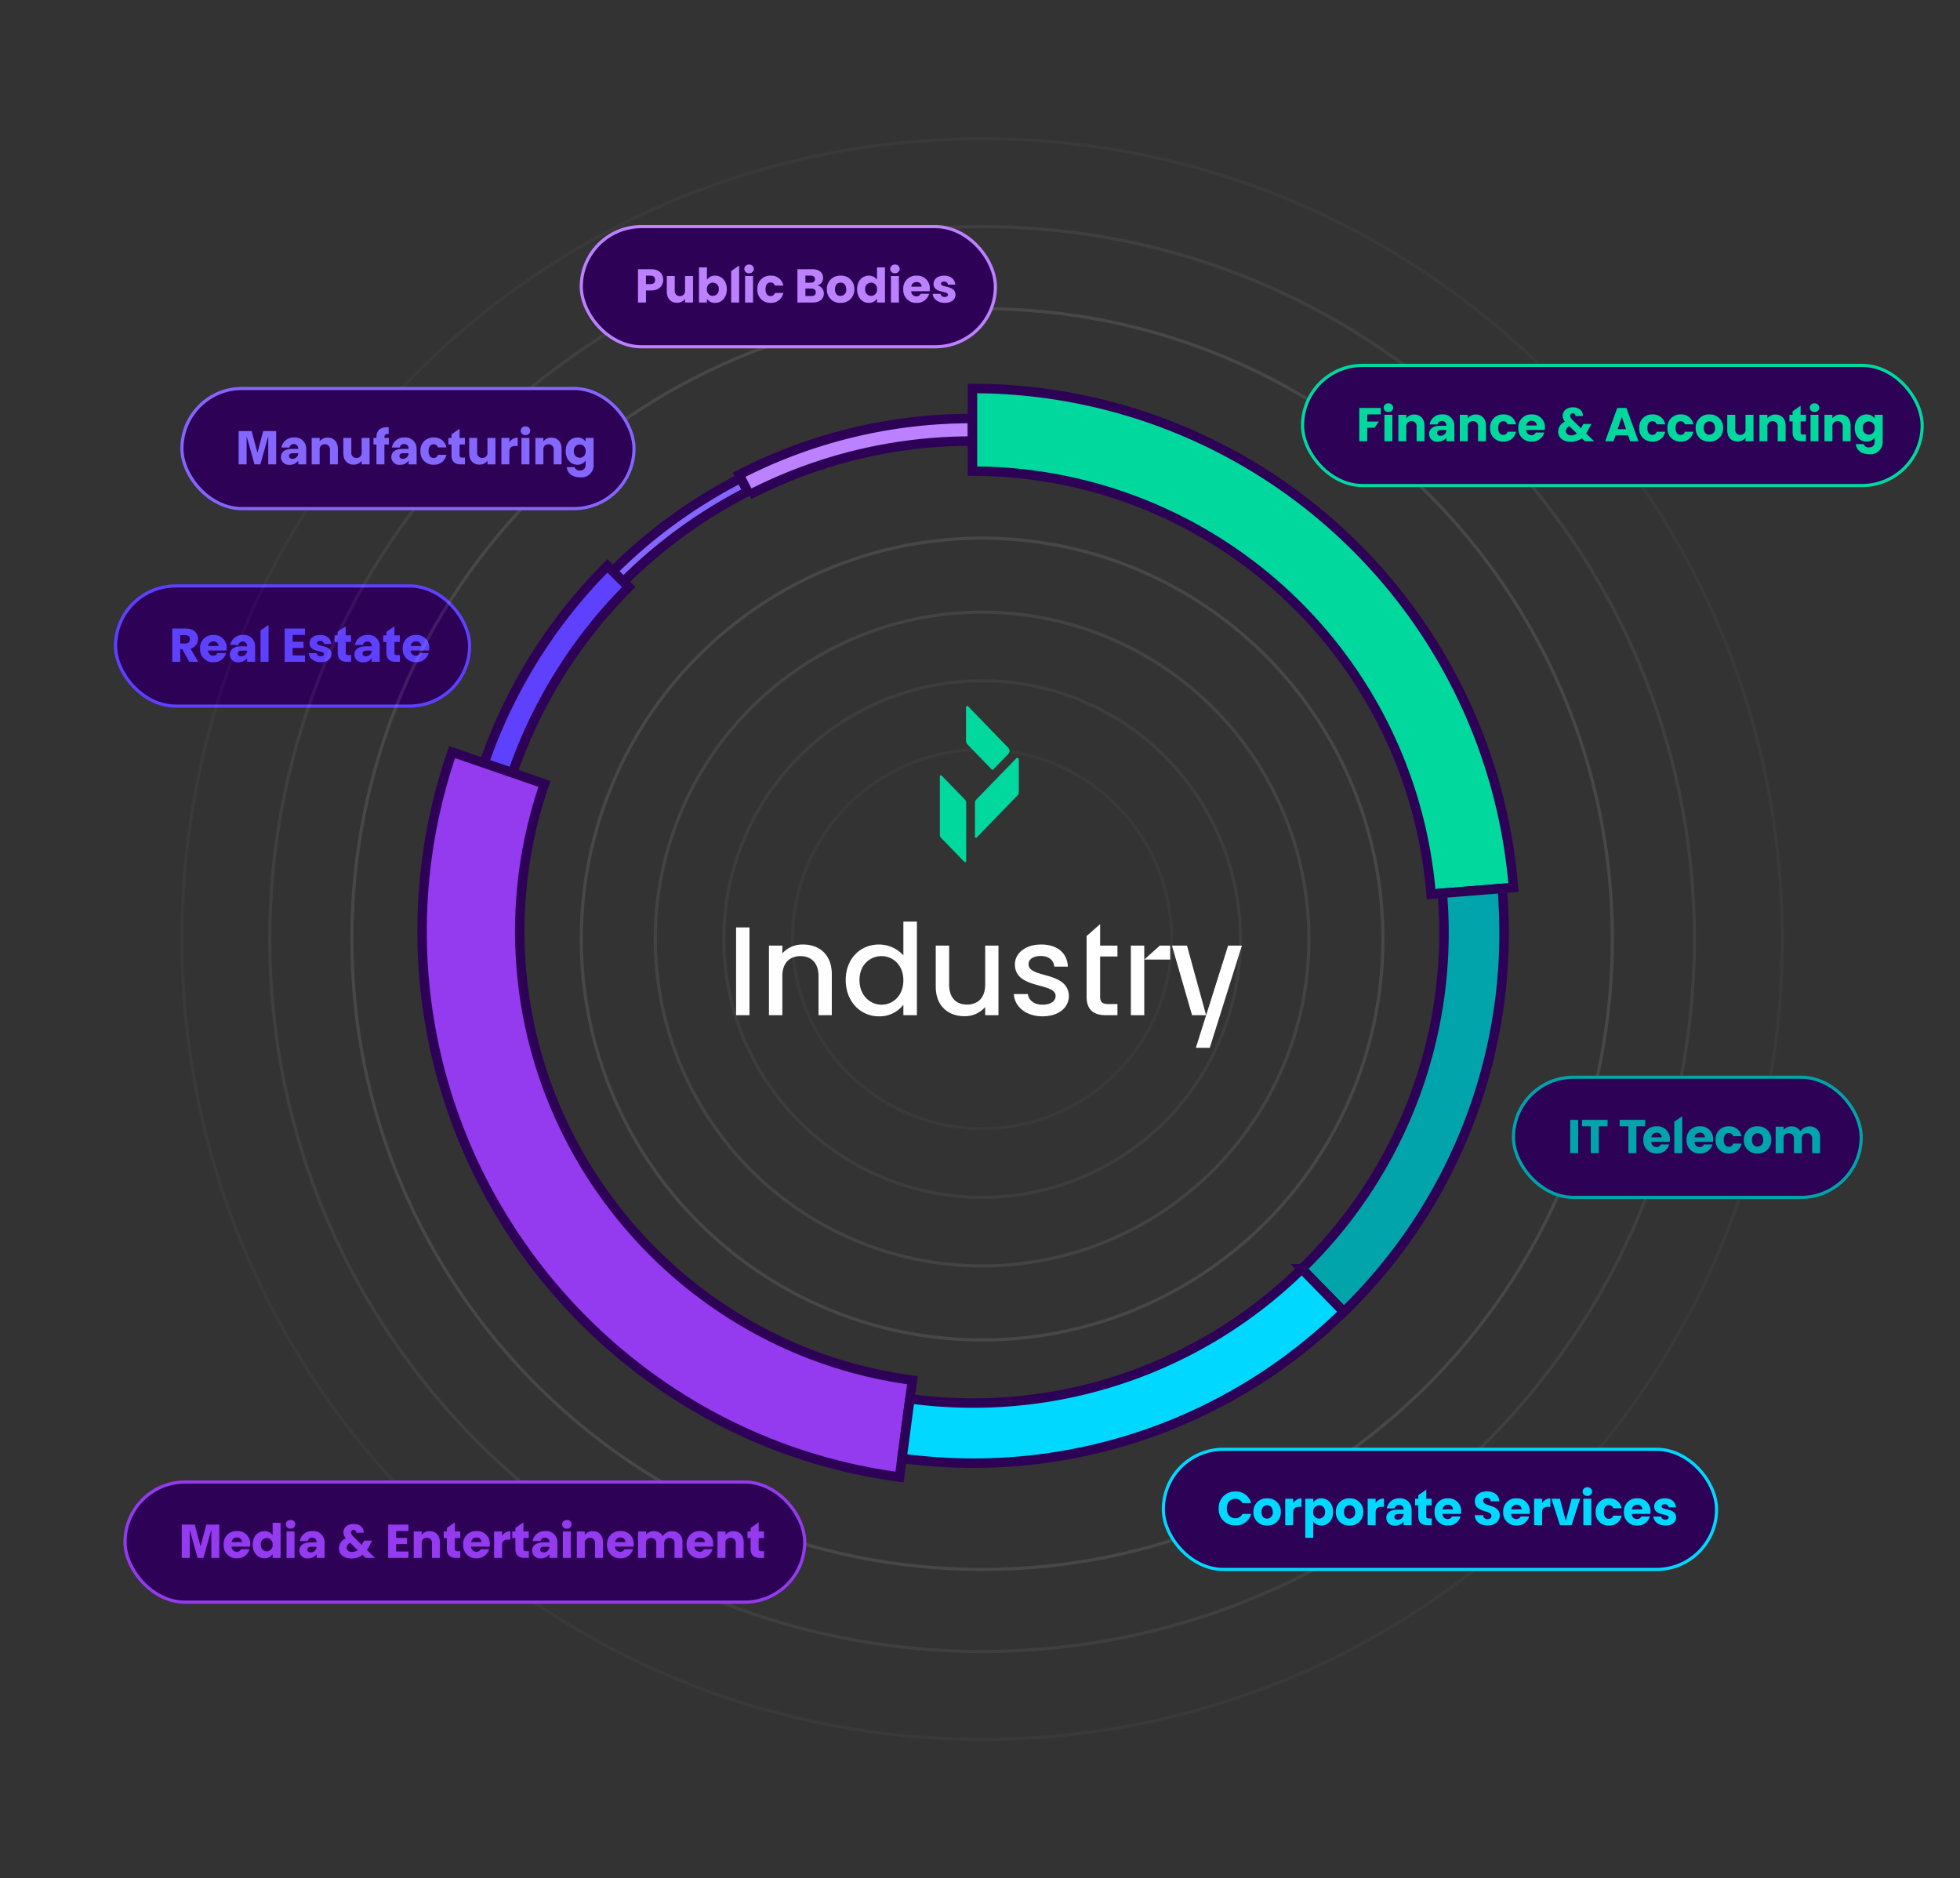 <svg xmlns="http://www.w3.org/2000/svg" width="620" height="594" viewBox="0 0 620 594">
  <rect x="0" y="0" width="620" height="594" fill="#333333" stroke="none"/>
  <g id="Graphic-1" transform="translate(-92.451 -4859.335)">
    <g id="Path_113472" data-name="Path 113472" transform="translate(92.451 4859.335)" fill="#fff" opacity="0">
      <path d="M 619.5 593.5 L 0.5 593.5 L 0.5 0.5 L 619.5 0.5 L 619.5 593.5 Z" stroke="none"/>
      <path d="M 1 1 L 1 593 L 619 593 L 619 1 L 1 1 M 0 0 L 620 0 L 620 594 L 0 594 L 0 0 Z" stroke="none" fill="#707070"/>
    </g>
    <path id="Path_113473" data-name="Path 113473" d="M-78.66-27.76V0h4.24V-27.76ZM-68.26-22V0h4.24V-12.36c0-4.16,2.28-6.32,5.72-6.32s5.72,2.16,5.72,6.32V0h4.2V-13c0-6.16-3.96-9.36-9.12-9.36a8.528,8.528,0,0,0-6.52,2.8V-22Zm24.28,10.88C-43.98-4.36-39.34.36-33.5.36a9.43,9.43,0,0,0,7.76-3.68V0h4.28V-29.6h-4.28v10.68a10.479,10.479,0,0,0-7.72-3.44C-39.34-22.36-43.98-17.88-43.98-11.12Zm11.32-7.56c3.56,0,6.92,2.76,6.92,7.64,0,4.96-3.36,7.72-6.92,7.72-3.52,0-6.96-2.84-6.96-7.8C-39.62-16.04-36.18-18.68-32.66-18.68ZM4.34,0V-22H.14V-9.68c0,4.16-2.28,6.32-5.76,6.32-3.44,0-5.64-2.16-5.64-6.32V-22H-15.5V-9.04c0,6.16,3.96,9.36,9.12,9.36A8.415,8.415,0,0,0,.14-2.6V0ZM26.62-6.12c-.28-7.92-12.76-5.44-12.76-10,0-1.52,1.36-2.6,3.92-2.6,2.52,0,4.08,1.4,4.2,3.36H26.3c-.2-4.4-3.48-7-8.4-7-5.08,0-8.36,2.8-8.36,6.28,0,8.04,12.88,5.6,12.88,10,0,1.6-1.48,2.76-4.24,2.76-2.6,0-4.36-1.52-4.52-3.36H9.22C9.38-2.72,13.06.36,18.26.36,23.38.36,26.62-2.4,26.62-6.12Zm5.6-18.92V-5.88C32.22-1.6,34.54,0,38.34,0h3.64V-3.52H39.1c-1.96,0-2.6-.68-2.6-2.36V-18.56h5.48V-22H36.5v-6.8Zm14,3.04V0h4.24V-22Zm4.24,4.4h8.2V-22H55.38ZM65.58,0h4.44L63.98-22H59.22Zm1.2,10.32h4.4L81.34-22H76.98Z" transform="translate(403.951 5180.413)" fill="#fff"/>
    <path id="Path_113409" data-name="Path 113409" d="M203.658,143.7A59.961,59.961,0,1,1,143.7,83.734,59.962,59.962,0,0,1,203.658,143.7Z" transform="translate(259.418 5012.639)" fill="none" stroke="#fff" stroke-width="1" opacity="0.03"/>
    <path id="Path_113406" data-name="Path 113406" d="M290.5,187.122A103.382,103.382,0,1,1,187.115,83.734,103.382,103.382,0,0,1,290.5,187.122Z" transform="translate(215.997 4969.218)" fill="none" stroke="#fff" stroke-width="1" opacity="0.08"/>
    <path id="Path_113407" data-name="Path 113407" d="M247.14,165.441a81.7,81.7,0,1,1-81.7-81.707A81.7,81.7,0,0,1,247.14,165.441Z" transform="translate(237.677 4990.897)" fill="none" stroke="#fff" stroke-width="1" opacity="0.05"/>
    <path id="Path_113408" data-name="Path 113408" d="M337.318,210.533a126.791,126.791,0,1,1-126.794-126.8A126.791,126.791,0,0,1,337.318,210.533Z" transform="translate(192.588 4945.807)" fill="none" stroke="#fff" stroke-width="1" opacity="0.1"/>
    <g id="Group_116076" data-name="Group 116076" transform="translate(-397.815 56.151)">
      <rect id="Rectangle_9248" data-name="Rectangle 9248" width="112" height="38" rx="19" transform="translate(526.815 4988.5)" fill="#2d0256" stroke="#5e41ff" stroke-width="1"/>
      <path id="Path_113476" data-name="Path 113476" d="M5.07-8.43c.975,0,1.44.51,1.44,1.3,0,.84-.465,1.335-1.44,1.335H3.465V-8.43ZM.945,0h2.52V-3.99H4.11L6.315,0h2.85L6.72-4.185A3.068,3.068,0,0,0,9.075-7.23c0-1.815-1.29-3.3-3.855-3.3H.945ZM15.57-4.995H12.285a1.6,1.6,0,0,1,1.65-1.47A1.5,1.5,0,0,1,15.57-4.995Zm-5.82.81A4.043,4.043,0,0,0,13.98.12a3.91,3.91,0,0,0,3.96-2.88H15.255a1.389,1.389,0,0,1-1.365.825A1.585,1.585,0,0,1,12.27-3.57h5.82a4.329,4.329,0,0,0,.06-.75,3.944,3.944,0,0,0-4.17-4.17A4.02,4.02,0,0,0,9.75-4.185ZM24.63-1.17V0h2.52V-4.92A3.537,3.537,0,0,0,23.28-8.5,3.869,3.869,0,0,0,19.3-5.325h2.52a1.361,1.361,0,0,1,1.41-1.1A1.355,1.355,0,0,1,24.615-4.9h-1.89c-2.5,0-3.57,1.155-3.57,2.61A2.486,2.486,0,0,0,21.885.15,3.221,3.221,0,0,0,24.63-1.17ZM21.7-2.625c0-.525.39-.915,1.275-.915h1.635v.09a1.775,1.775,0,0,1-1.86,1.7C22.095-1.755,21.7-2.085,21.7-2.625Zm7.17-7.305V0H31.4V-11.7ZM42.915-8.5V-10.53h-6.42V0h6.42V-2.025h-3.9V-4.38h3.45V-6.33h-3.45V-8.5ZM47.94.12c2.1,0,3.375-1.095,3.375-2.55-.045-3.12-4.59-2.16-4.59-3.525,0-.4.345-.66.96-.66a1.135,1.135,0,0,1,1.26.975H51.27C51.1-7.3,49.9-8.49,47.76-8.49c-2.175,0-3.39,1.17-3.39,2.595,0,3.06,4.575,2.085,4.575,3.45,0,.39-.36.69-1.035.69a1.207,1.207,0,0,1-1.32-.975H44.115C44.22-1.125,45.72.12,47.94.12Zm5.34-9.6v1.11h-1v2.085h1v3.4C53.28-.735,54.495,0,56.22,0h1.305V-2.13H56.6c-.57,0-.78-.225-.78-.72V-6.285H57.51V-8.37H55.815v-2.88ZM64.05-1.17V0h2.52V-4.92A3.537,3.537,0,0,0,62.7-8.5a3.869,3.869,0,0,0-3.975,3.18h2.52a1.361,1.361,0,0,1,1.41-1.1A1.355,1.355,0,0,1,64.035-4.9h-1.89c-2.505,0-3.57,1.155-3.57,2.61A2.486,2.486,0,0,0,61.305.15,3.221,3.221,0,0,0,64.05-1.17ZM61.125-2.625c0-.525.39-.915,1.275-.915h1.635v.09a1.775,1.775,0,0,1-1.86,1.7C61.515-1.755,61.125-2.085,61.125-2.625Zm7.56-6.855v1.11h-1v2.085h1v3.4C68.685-.735,69.9,0,71.625,0H72.93V-2.13H72c-.57,0-.78-.225-.78-.72V-6.285h1.695V-8.37H71.22v-2.88Zm10.98,4.485H76.38a1.6,1.6,0,0,1,1.65-1.47A1.5,1.5,0,0,1,79.665-4.995Zm-5.82.81A4.043,4.043,0,0,0,78.075.12a3.91,3.91,0,0,0,3.96-2.88H79.35a1.389,1.389,0,0,1-1.365.825,1.585,1.585,0,0,1-1.62-1.635h5.82a4.329,4.329,0,0,0,.06-.75,3.944,3.944,0,0,0-4.17-4.17A4.02,4.02,0,0,0,73.845-4.185Z" transform="translate(543.815 5012.5)" fill="#5e41ff"/>
    </g>
    <path id="Path_113404" data-name="Path 113404" d="M482.473,283.115c0,110.108-89.265,199.365-199.373,199.365S83.735,393.223,83.735,283.115,172.992,83.734,283.1,83.734,482.473,173.007,482.473,283.115Z" transform="translate(120.01 4873.228)" fill="none" stroke="#fff" stroke-width="1" opacity="0.1"/>
    <path id="Path_113405" data-name="Path 113405" d="M534.384,309.072c0,124.443-100.886,225.32-225.329,225.32S83.735,433.515,83.735,309.072,184.612,83.734,309.055,83.734,534.384,184.629,534.384,309.072Z" transform="translate(94.055 4847.272)" fill="none" stroke="#fff" stroke-width="1" opacity="0.06"/>
    <path id="Path_113403" data-name="Path 113403" d="M589.964,336.864c0,139.791-113.329,253.109-253.12,253.109S83.735,476.655,83.735,336.864,197.054,83.734,336.844,83.734,589.964,197.073,589.964,336.864Z" transform="translate(66.265 4819.481)" fill="none" stroke="#fff" stroke-width="1" opacity="0.03"/>
    <g id="Group_116079" data-name="Group 116079" transform="translate(88.501 436.221)">
      <path id="Path_113388" data-name="Path 113388" d="M28.737,44.734l-3.358-3.365A161.315,161.315,0,0,1,65.9,11.926l2.165,4.235A156.405,156.405,0,0,0,28.737,44.734" transform="translate(172.402 4562.397)" fill="#8467ff" stroke="#2d0256" stroke-width="3"/>
      <path id="Path_113389" data-name="Path 113389" d="M45.449,28.127,42.2,21.781A160.407,160.407,0,0,1,116.01,4v7.13a153.383,153.383,0,0,0-70.561,17" transform="translate(195.559 4551.486)" fill="#bc81ff" stroke="#2d0256" stroke-width="3"/>
      <path id="Path_113390" data-name="Path 113390" d="M17.241,89.08l-8.986-3.1a164.275,164.275,0,0,1,39.02-62.376l6.717,6.726A154.76,154.76,0,0,0,17.241,89.08" transform="translate(148.827 4578.478)" fill="#5e41ff" stroke="#2d0256" stroke-width="3"/>
      <path id="Path_113391" data-name="Path 113391" d="M218.324,159.925A145.57,145.57,0,0,0,73.256,26.144V0A171.713,171.713,0,0,1,244.384,157.832Z" transform="translate(238.313 4545.98)" fill="#00d89e" stroke="#2d0256" stroke-width="3"/>
      <path id="Path_113392" data-name="Path 113392" d="M130.375,200.437l-13.286-13.6A147.994,147.994,0,0,0,162.065,80.144c0-3.667-.173-7.624-.532-12.095l18.954-1.519c.4,4.982.592,9.433.592,13.614a166.857,166.857,0,0,1-50.7,120.293" transform="translate(298.657 4637.569)" fill="#00a4aa" stroke="#2d0256" stroke-width="3"/>
      <path id="Path_113393" data-name="Path 113393" d="M151.031,277.661C64.929,266.241,0,192.067,0,105.121A173.676,173.676,0,0,1,9.507,48.385l29.209,10.07A142.9,142.9,0,0,0,30.9,105.121c0,71.512,53.392,132.521,124.2,141.912Z" transform="translate(137.463 4612.589)" fill="#943aef" stroke="#2d0256" stroke-width="3"/>
      <path id="Path_113394" data-name="Path 113394" d="M86.171,178.619a170.131,170.131,0,0,1-22.3-1.516l2.5-18.845a151.38,151.38,0,0,0,19.793,1.348,148.322,148.322,0,0,0,104.177-42.457l13.283,13.6a167.213,167.213,0,0,1-117.46,47.871" transform="translate(225.398 4707.255)" fill="#00d8ff" stroke="#2d0256" stroke-width="3"/>
    </g>
    <g id="Group_116081" data-name="Group 116081" transform="translate(44.383 211.54)">
      <rect id="Rectangle_9248-2" data-name="Rectangle 9248" width="110" height="38" rx="19" transform="translate(526.815 4988.5)" fill="#2d0256" stroke="#00a3aa" stroke-width="1"/>
      <path id="Path_113480" data-name="Path 113480" d="M.945-10.53V0h2.52V-10.53Zm3.735,0V-8.5H7.47V0H9.99V-8.5h2.79V-10.53Zm11.9,0V-8.5h2.79V0h2.52V-8.5h2.79V-10.53ZM29.91-4.995H26.625a1.6,1.6,0,0,1,1.65-1.47A1.5,1.5,0,0,1,29.91-4.995Zm-5.82.81A4.043,4.043,0,0,0,28.32.12a3.91,3.91,0,0,0,3.96-2.88H29.6a1.389,1.389,0,0,1-1.365.825A1.585,1.585,0,0,1,26.61-3.57h5.82a4.329,4.329,0,0,0,.06-.75,3.944,3.944,0,0,0-4.17-4.17A4.02,4.02,0,0,0,24.09-4.185ZM33.87-9.93V0h2.52V-11.7Zm9.705,4.935H40.29a1.6,1.6,0,0,1,1.65-1.47A1.5,1.5,0,0,1,43.575-4.995Zm-5.82.81A4.043,4.043,0,0,0,41.985.12a3.91,3.91,0,0,0,3.96-2.88H43.26a1.389,1.389,0,0,1-1.365.825,1.585,1.585,0,0,1-1.62-1.635H46.1a4.329,4.329,0,0,0,.06-.75,3.944,3.944,0,0,0-4.17-4.17A4.02,4.02,0,0,0,37.755-4.185Zm13.38-4.3a4.016,4.016,0,0,0-4.185,4.3A4.016,4.016,0,0,0,51.135.12a3.888,3.888,0,0,0,4.02-3.135H52.47a1.334,1.334,0,0,1-1.365.99c-.945,0-1.59-.75-1.59-2.16s.645-2.16,1.59-2.16a1.354,1.354,0,0,1,1.365.99h2.685A3.835,3.835,0,0,0,51.135-8.49ZM60.18.12a4.161,4.161,0,0,0,4.38-4.305,4.125,4.125,0,0,0-4.335-4.3,4.129,4.129,0,0,0-4.35,4.3A4.11,4.11,0,0,0,60.18.12ZM58.44-4.185c0-1.44.825-2.115,1.77-2.115s1.785.675,1.785,2.115A1.865,1.865,0,0,1,60.18-2.07C59.235-2.07,58.44-2.745,58.44-4.185Zm7.5-4.185V0h2.52V-4.56A1.54,1.54,0,0,1,70.1-6.285a1.543,1.543,0,0,1,1.62,1.725V0h2.5V-4.56a1.547,1.547,0,0,1,1.635-1.725A1.547,1.547,0,0,1,77.49-4.56V0H80V-4.89a3.237,3.237,0,0,0-3.4-3.57,3.351,3.351,0,0,0-2.835,1.575A3.078,3.078,0,0,0,70.9-8.46,3.027,3.027,0,0,0,68.46-7.335V-8.37Z" transform="translate(543.815 5012.5)" fill="#00a4aa"/>
    </g>
    <g id="Group_116080" data-name="Group 116080" transform="translate(-22.332 -13.603)">
      <rect id="Rectangle_9248-3" data-name="Rectangle 9248" width="196" height="38" rx="19" transform="translate(526.815 4988.5)" fill="#2d0256" stroke="#01d89e" stroke-width="1"/>
      <path id="Path_113479" data-name="Path 113479" d="M.945-10.53V0h2.52V-4.29H5.79L7.125-6.24H3.465V-8.5h4.29V-10.53Zm7.95,2.16V0h2.52V-8.37Zm-.24-2.25A1.4,1.4,0,0,0,10.17-9.255a1.383,1.383,0,0,0,1.485-1.365A1.394,1.394,0,0,0,10.17-12,1.412,1.412,0,0,0,8.655-10.62ZM13.3-8.37V0h2.52V-4.56a1.579,1.579,0,0,1,1.635-1.8,1.583,1.583,0,0,1,1.62,1.8V0h2.5V-4.89c0-2.25-1.29-3.57-3.24-3.57a3.041,3.041,0,0,0-2.52,1.2V-8.37Zm15.2,7.2V0h2.52V-4.92A3.537,3.537,0,0,0,27.15-8.5a3.869,3.869,0,0,0-3.975,3.18h2.52a1.361,1.361,0,0,1,1.41-1.1A1.355,1.355,0,0,1,28.485-4.9h-1.89c-2.5,0-3.57,1.155-3.57,2.61A2.486,2.486,0,0,0,25.755.15,3.221,3.221,0,0,0,28.5-1.17ZM25.575-2.625c0-.525.39-.915,1.275-.915h1.635v.09a1.775,1.775,0,0,1-1.86,1.7C25.965-1.755,25.575-2.085,25.575-2.625Zm7.17-5.745V0h2.52V-4.56A1.579,1.579,0,0,1,36.9-6.36a1.583,1.583,0,0,1,1.62,1.8V0h2.505V-4.89c0-2.25-1.29-3.57-3.24-3.57a3.041,3.041,0,0,0-2.52,1.2V-8.37Zm13.77-.12a4.016,4.016,0,0,0-4.185,4.3A4.016,4.016,0,0,0,46.515.12a3.888,3.888,0,0,0,4.02-3.135H47.85a1.334,1.334,0,0,1-1.365.99c-.945,0-1.59-.75-1.59-2.16s.645-2.16,1.59-2.16a1.354,1.354,0,0,1,1.365.99h2.685A3.835,3.835,0,0,0,46.515-8.49Zm10.56,3.495H53.79a1.6,1.6,0,0,1,1.65-1.47A1.5,1.5,0,0,1,57.075-4.995Zm-5.82.81A4.043,4.043,0,0,0,55.485.12a3.91,3.91,0,0,0,3.96-2.88H56.76a1.389,1.389,0,0,1-1.365.825,1.585,1.585,0,0,1-1.62-1.635H59.6a4.329,4.329,0,0,0,.06-.75,3.944,3.944,0,0,0-4.17-4.17A4.02,4.02,0,0,0,51.255-4.185ZM69.315-7.98h2.37c.045-1.455-1.02-2.76-3.135-2.76-2.085,0-3.27,1.2-3.27,2.67a2.814,2.814,0,0,0,.735,1.9,3.365,3.365,0,0,0-2.16,3.105C63.855-1.11,65.4.165,67.83.165A5.47,5.47,0,0,0,71.31-.96L72.315,0h2.94L72.72-2.49a11.962,11.962,0,0,0,.915-1.635l.75-1.35H71.85l-.585.99a2.947,2.947,0,0,1-.195.375L68.52-6.615c-.585-.6-.855-1.02-.855-1.47a.778.778,0,0,1,.84-.765A.767.767,0,0,1,69.315-7.98ZM66.3-3.24a1.724,1.724,0,0,1,1.1-1.515l2.37,2.3a2.985,2.985,0,0,1-1.815.585C66.915-1.875,66.3-2.49,66.3-3.24Zm19.155-7.29h-2.91L78.735,0h2.64l.63-1.875H85.98L86.61,0h2.655Zm-2.79,6.705L84-7.74l1.32,3.915ZM93.69-8.49a4.016,4.016,0,0,0-4.185,4.3A4.016,4.016,0,0,0,93.69.12a3.888,3.888,0,0,0,4.02-3.135H95.025a1.334,1.334,0,0,1-1.365.99c-.945,0-1.59-.75-1.59-2.16s.645-2.16,1.59-2.16a1.354,1.354,0,0,1,1.365.99H97.71A3.835,3.835,0,0,0,93.69-8.49Zm8.925,0a4.016,4.016,0,0,0-4.185,4.3A4.016,4.016,0,0,0,102.615.12a3.888,3.888,0,0,0,4.02-3.135H103.95a1.334,1.334,0,0,1-1.365.99c-.945,0-1.59-.75-1.59-2.16s.645-2.16,1.59-2.16a1.354,1.354,0,0,1,1.365.99h2.685A3.835,3.835,0,0,0,102.615-8.49ZM111.66.12a4.161,4.161,0,0,0,4.38-4.305,4.125,4.125,0,0,0-4.335-4.3,4.129,4.129,0,0,0-4.35,4.3A4.11,4.11,0,0,0,111.66.12Zm-1.74-4.305c0-1.44.825-2.115,1.77-2.115s1.785.675,1.785,2.115A1.865,1.865,0,0,1,111.66-2.07C110.715-2.07,109.92-2.745,109.92-4.185ZM125.64,0V-8.37h-2.52v4.545a1.572,1.572,0,0,1-1.635,1.8,1.576,1.576,0,0,1-1.62-1.8V-8.37h-2.52v4.89c0,2.25,1.32,3.57,3.255,3.57a3.031,3.031,0,0,0,2.52-1.215V0Zm1.89-8.37V0h2.52V-4.56a1.579,1.579,0,0,1,1.635-1.8,1.583,1.583,0,0,1,1.62,1.8V0h2.505V-4.89c0-2.25-1.29-3.57-3.24-3.57a3.04,3.04,0,0,0-2.52,1.2V-8.37Zm10.485-1.11v1.11H137.01v2.085h1.005v3.4c0,2.145,1.215,2.88,2.94,2.88h1.305V-2.13h-.93c-.57,0-.78-.225-.78-.72V-6.285h1.7V-8.37h-1.7v-2.88Zm5.67,1.11V0h2.52V-8.37Zm-.24-2.25a1.4,1.4,0,0,0,1.515,1.365,1.383,1.383,0,0,0,1.485-1.365A1.394,1.394,0,0,0,144.96-12,1.412,1.412,0,0,0,143.445-10.62Zm4.65,2.25V0h2.52V-4.56a1.579,1.579,0,0,1,1.635-1.8,1.583,1.583,0,0,1,1.62,1.8V0h2.505V-4.89c0-2.25-1.29-3.57-3.24-3.57a3.041,3.041,0,0,0-2.52,1.2V-8.37Zm13.29-.12c-2.07,0-3.705,1.65-3.705,4.29S159.315.12,161.385.12a2.988,2.988,0,0,0,2.6-1.32V-.015c0,1.425-.78,1.95-1.77,1.95a1.63,1.63,0,0,1-1.725-1.05H158.01c.21,1.98,1.83,3.225,4.32,3.225A3.844,3.844,0,0,0,166.5-.015V-8.37h-2.52v1.185A2.96,2.96,0,0,0,161.385-8.49Zm-1.14,4.29a1.889,1.889,0,0,1,1.875-2.085,1.9,1.9,0,0,1,1.86,2.1,1.9,1.9,0,0,1-1.86,2.1A1.924,1.924,0,0,1,160.245-4.2Z" transform="translate(543.815 5012.5)" fill="#00d89e"/>
    </g>
    <g id="Group_116082" data-name="Group 116082" transform="translate(-66.371 329.208)">
      <rect id="Rectangle_9248-4" data-name="Rectangle 9248" width="175" height="38" rx="19" transform="translate(526.815 4988.5)" fill="#2d0256" stroke="#00d8ff" stroke-width="1"/>
      <path id="Path_113478" data-name="Path 113478" d="M5.79-10.65A5.112,5.112,0,0,0,.51-5.28,5.1,5.1,0,0,0,5.79.075,4.891,4.891,0,0,0,10.785-3.57H8.01A2.367,2.367,0,0,1,5.76-2.2C4.17-2.2,3.075-3.4,3.075-5.28c0-1.89,1.1-3.075,2.685-3.075A2.367,2.367,0,0,1,8.01-6.99h2.775A4.9,4.9,0,0,0,5.79-10.65ZM15.8.12a4.161,4.161,0,0,0,4.38-4.305,4.125,4.125,0,0,0-4.335-4.3,4.129,4.129,0,0,0-4.35,4.3A4.11,4.11,0,0,0,15.8.12Zm-1.74-4.305c0-1.44.825-2.115,1.77-2.115.93,0,1.785.675,1.785,2.115A1.865,1.865,0,0,1,15.8-2.07C14.85-2.07,14.055-2.745,14.055-4.185Zm7.5-4.185V0h2.52V-3.915c0-1.455.7-1.89,1.935-1.89h.69V-8.46a3.087,3.087,0,0,0-2.625,1.47V-8.37Zm11.46-.12a3.013,3.013,0,0,0-2.595,1.3V-8.37H27.9V3.99h2.52V-1.185A3.028,3.028,0,0,0,33.015.12c2.07,0,3.69-1.68,3.69-4.32S35.085-8.49,33.015-8.49Zm-2.61,4.3a1.911,1.911,0,0,1,1.875-2.1A1.889,1.889,0,0,1,34.155-4.2,1.924,1.924,0,0,1,32.28-2.085,1.911,1.911,0,0,1,30.405-4.185ZM41.88.12a4.161,4.161,0,0,0,4.38-4.305,4.125,4.125,0,0,0-4.335-4.3,4.129,4.129,0,0,0-4.35,4.3A4.11,4.11,0,0,0,41.88.12ZM40.14-4.185c0-1.44.825-2.115,1.77-2.115s1.785.675,1.785,2.115A1.865,1.865,0,0,1,41.88-2.07C40.935-2.07,40.14-2.745,40.14-4.185Zm7.5-4.185V0h2.52V-3.915c0-1.455.7-1.89,1.935-1.89h.69V-8.46A3.087,3.087,0,0,0,50.16-6.99V-8.37Zm11.37,7.2V0h2.52V-4.92A3.537,3.537,0,0,0,57.66-8.5a3.869,3.869,0,0,0-3.975,3.18h2.52a1.361,1.361,0,0,1,1.41-1.1A1.355,1.355,0,0,1,58.995-4.9H57.1c-2.505,0-3.57,1.155-3.57,2.61A2.486,2.486,0,0,0,56.265.15,3.221,3.221,0,0,0,59.01-1.17ZM56.085-2.625c0-.525.39-.915,1.275-.915h1.635v.09a1.775,1.775,0,0,1-1.86,1.7C56.475-1.755,56.085-2.085,56.085-2.625Zm7.56-6.855v1.11h-1v2.085h1v3.4C63.645-.735,64.86,0,66.585,0H67.89V-2.13h-.93c-.57,0-.78-.225-.78-.72V-6.285h1.695V-8.37H66.18v-2.88Zm10.98,4.485H71.34a1.6,1.6,0,0,1,1.65-1.47A1.5,1.5,0,0,1,74.625-4.995Zm-5.82.81A4.043,4.043,0,0,0,73.035.12,3.91,3.91,0,0,0,77-2.76H74.31a1.389,1.389,0,0,1-1.365.825,1.585,1.585,0,0,1-1.62-1.635h5.82a4.329,4.329,0,0,0,.06-.75,3.944,3.944,0,0,0-4.17-4.17A4.02,4.02,0,0,0,68.805-4.185ZM85.6.105c2.445,0,3.825-1.47,3.825-3.225,0-3.54-5.235-2.7-5.235-4.545a.976.976,0,0,1,1.125-.99,1.161,1.161,0,0,1,1.245,1.11h2.73c-.12-1.995-1.65-3.135-3.93-3.135-2.19,0-3.825,1.125-3.825,3.105C81.51-3.84,86.79-4.92,86.79-2.94c0,.63-.5,1.02-1.26,1.02a1.231,1.231,0,0,1-1.335-1.23H81.51C81.585-1.035,83.34.105,85.6.105Zm10.725-5.1H93.045a1.6,1.6,0,0,1,1.65-1.47A1.5,1.5,0,0,1,96.33-4.995Zm-5.82.81A4.043,4.043,0,0,0,94.74.12,3.91,3.91,0,0,0,98.7-2.76H96.015a1.389,1.389,0,0,1-1.365.825A1.585,1.585,0,0,1,93.03-3.57h5.82a4.329,4.329,0,0,0,.06-.75,3.944,3.944,0,0,0-4.17-4.17A4.02,4.02,0,0,0,90.51-4.185Zm9.78-4.185V0h2.52V-3.915c0-1.455.705-1.89,1.935-1.89h.69V-8.46a3.087,3.087,0,0,0-2.625,1.47V-8.37Zm8.175,0H105.78L108.465,0h3.69l2.685-8.37h-2.685L110.31-1.335Zm7.41,0V0h2.52V-8.37Zm-.24-2.25a1.4,1.4,0,0,0,1.515,1.365,1.383,1.383,0,0,0,1.485-1.365A1.394,1.394,0,0,0,117.15-12,1.412,1.412,0,0,0,115.635-10.62Zm8.325,2.13a4.016,4.016,0,0,0-4.185,4.3A4.016,4.016,0,0,0,123.96.12a3.888,3.888,0,0,0,4.02-3.135h-2.685a1.334,1.334,0,0,1-1.365.99c-.945,0-1.59-.75-1.59-2.16s.645-2.16,1.59-2.16a1.354,1.354,0,0,1,1.365.99h2.685A3.835,3.835,0,0,0,123.96-8.49Zm10.56,3.495h-3.285a1.6,1.6,0,0,1,1.65-1.47A1.5,1.5,0,0,1,134.52-4.995Zm-5.82.81A4.043,4.043,0,0,0,132.93.12a3.91,3.91,0,0,0,3.96-2.88h-2.685a1.389,1.389,0,0,1-1.365.825,1.585,1.585,0,0,1-1.62-1.635h5.82a4.329,4.329,0,0,0,.06-.75,3.944,3.944,0,0,0-4.17-4.17A4.02,4.02,0,0,0,128.7-4.185ZM141.84.12c2.1,0,3.375-1.095,3.375-2.55-.045-3.12-4.59-2.16-4.59-3.525,0-.4.345-.66.96-.66a1.135,1.135,0,0,1,1.26.975h2.325c-.165-1.665-1.365-2.85-3.51-2.85-2.175,0-3.39,1.17-3.39,2.595,0,3.06,4.575,2.085,4.575,3.45,0,.39-.36.69-1.035.69a1.207,1.207,0,0,1-1.32-.975h-2.475C138.12-1.125,139.62.12,141.84.12Z" transform="translate(543.815 5012.5)" fill="#00d8ff"/>
    </g>
    <g id="Group_116083" data-name="Group 116083" transform="translate(-394.815 339.558)">
      <rect id="Rectangle_9248-5" data-name="Rectangle 9248" width="215" height="38" rx="19" transform="translate(526.815 4988.5)" fill="#2d0256" stroke="#943aef" stroke-width="1"/>
      <path id="Path_113477" data-name="Path 113477" d="M.945-10.53V0h2.52V-8.88L5.955,0h1.86L10.3-8.925V0H12.81V-10.53h-4.1L6.885-3.66l-1.83-6.87ZM20.01-4.995H16.725a1.6,1.6,0,0,1,1.65-1.47A1.5,1.5,0,0,1,20.01-4.995Zm-5.82.81A4.043,4.043,0,0,0,18.42.12a3.91,3.91,0,0,0,3.96-2.88H19.695a1.389,1.389,0,0,1-1.365.825A1.585,1.585,0,0,1,16.71-3.57h5.82a4.329,4.329,0,0,0,.06-.75,3.944,3.944,0,0,0-4.17-4.17A4.02,4.02,0,0,0,14.19-4.185Zm12.9-4.3c-2.07,0-3.7,1.65-3.7,4.29S25.02.12,27.09.12a2.954,2.954,0,0,0,2.6-1.32V0h2.52V-11.1h-2.52v3.885A3.121,3.121,0,0,0,27.09-8.49ZM25.95-4.2a1.889,1.889,0,0,1,1.875-2.085,1.9,1.9,0,0,1,1.86,2.1,1.9,1.9,0,0,1-1.86,2.1A1.924,1.924,0,0,1,25.95-4.2ZM34.1-8.37V0h2.52V-8.37Zm-.24-2.25A1.4,1.4,0,0,0,35.37-9.255a1.383,1.383,0,0,0,1.485-1.365A1.394,1.394,0,0,0,35.37-12,1.412,1.412,0,0,0,33.855-10.62Zm9.75,9.45V0h2.52V-4.92A3.537,3.537,0,0,0,42.255-8.5a3.869,3.869,0,0,0-3.975,3.18H40.8a1.361,1.361,0,0,1,1.41-1.1A1.355,1.355,0,0,1,43.59-4.9H41.7c-2.505,0-3.57,1.155-3.57,2.61A2.486,2.486,0,0,0,40.86.15,3.221,3.221,0,0,0,43.605-1.17ZM40.68-2.625c0-.525.39-.915,1.275-.915H43.59v.09a1.775,1.775,0,0,1-1.86,1.7C41.07-1.755,40.68-2.085,40.68-2.625ZM56.13-7.98H58.5c.045-1.455-1.02-2.76-3.135-2.76-2.085,0-3.27,1.2-3.27,2.67a2.814,2.814,0,0,0,.735,1.9A3.365,3.365,0,0,0,50.67-3.06c0,1.95,1.545,3.225,3.975,3.225A5.47,5.47,0,0,0,58.125-.96L59.13,0h2.94L59.535-2.49a11.961,11.961,0,0,0,.915-1.635l.75-1.35H58.665l-.585.99a2.947,2.947,0,0,1-.195.375l-2.55-2.505c-.585-.6-.855-1.02-.855-1.47a.778.778,0,0,1,.84-.765A.767.767,0,0,1,56.13-7.98ZM53.115-3.24a1.724,1.724,0,0,1,1.1-1.515l2.37,2.3a2.985,2.985,0,0,1-1.815.585C53.73-1.875,53.115-2.49,53.115-3.24ZM72.66-8.5V-10.53H66.24V0h6.42V-2.025h-3.9V-4.38h3.45V-6.33H68.76V-8.5Zm1.665.135V0h2.52V-4.56a1.579,1.579,0,0,1,1.635-1.8,1.583,1.583,0,0,1,1.62,1.8V0h2.5V-4.89c0-2.25-1.29-3.57-3.24-3.57a3.041,3.041,0,0,0-2.52,1.2V-8.37ZM84.81-9.48v1.11h-1v2.085h1v3.4C84.81-.735,86.025,0,87.75,0h1.305V-2.13h-.93c-.57,0-.78-.225-.78-.72V-6.285H89.04V-8.37H87.345v-2.88ZM95.79-4.995H92.505a1.6,1.6,0,0,1,1.65-1.47A1.5,1.5,0,0,1,95.79-4.995Zm-5.82.81A4.043,4.043,0,0,0,94.2.12a3.91,3.91,0,0,0,3.96-2.88H95.475a1.389,1.389,0,0,1-1.365.825A1.585,1.585,0,0,1,92.49-3.57h5.82a4.329,4.329,0,0,0,.06-.75A3.944,3.944,0,0,0,94.2-8.49,4.02,4.02,0,0,0,89.97-4.185ZM99.75-8.37V0h2.52V-3.915c0-1.455.7-1.89,1.935-1.89h.69V-8.46a3.087,3.087,0,0,0-2.625,1.47V-8.37Zm6.735-1.11v1.11h-1v2.085h1v3.4c0,2.145,1.215,2.88,2.94,2.88h1.305V-2.13h-.93c-.57,0-.78-.225-.78-.72V-6.285h1.695V-8.37H109.02v-2.88Zm10.77,8.31V0h2.52V-4.92A3.537,3.537,0,0,0,115.9-8.5a3.869,3.869,0,0,0-3.975,3.18h2.52a1.361,1.361,0,0,1,1.41-1.1A1.355,1.355,0,0,1,117.24-4.9h-1.89c-2.5,0-3.57,1.155-3.57,2.61A2.486,2.486,0,0,0,114.51.15,3.221,3.221,0,0,0,117.255-1.17ZM114.33-2.625c0-.525.39-.915,1.275-.915h1.635v.09a1.775,1.775,0,0,1-1.86,1.7C114.72-1.755,114.33-2.085,114.33-2.625ZM121.5-8.37V0h2.52V-8.37Zm-.24-2.25a1.4,1.4,0,0,0,1.515,1.365,1.383,1.383,0,0,0,1.485-1.365A1.394,1.394,0,0,0,122.775-12,1.412,1.412,0,0,0,121.26-10.62Zm4.65,2.25V0h2.52V-4.56a1.579,1.579,0,0,1,1.635-1.8,1.583,1.583,0,0,1,1.62,1.8V0h2.505V-4.89c0-2.25-1.29-3.57-3.24-3.57a3.041,3.041,0,0,0-2.52,1.2V-8.37Zm15.405,3.375H138.03a1.6,1.6,0,0,1,1.65-1.47A1.5,1.5,0,0,1,141.315-4.995Zm-5.82.81A4.043,4.043,0,0,0,139.725.12a3.91,3.91,0,0,0,3.96-2.88H141a1.389,1.389,0,0,1-1.365.825,1.585,1.585,0,0,1-1.62-1.635h5.82a4.327,4.327,0,0,0,.06-.75,3.944,3.944,0,0,0-4.17-4.17A4.02,4.02,0,0,0,135.495-4.185Zm9.78-4.185V0h2.52V-4.56a1.54,1.54,0,0,1,1.635-1.725,1.543,1.543,0,0,1,1.62,1.725V0h2.505V-4.56a1.547,1.547,0,0,1,1.635-1.725,1.547,1.547,0,0,1,1.635,1.725V0h2.505V-4.89a3.237,3.237,0,0,0-3.4-3.57,3.351,3.351,0,0,0-2.835,1.575,3.078,3.078,0,0,0-2.85-1.575,3.027,3.027,0,0,0-2.445,1.125V-8.37Zm21.18,3.375H163.17a1.6,1.6,0,0,1,1.65-1.47A1.5,1.5,0,0,1,166.455-4.995Zm-5.82.81A4.043,4.043,0,0,0,164.865.12a3.91,3.91,0,0,0,3.96-2.88H166.14a1.389,1.389,0,0,1-1.365.825,1.585,1.585,0,0,1-1.62-1.635h5.82a4.329,4.329,0,0,0,.06-.75,3.944,3.944,0,0,0-4.17-4.17A4.02,4.02,0,0,0,160.635-4.185Zm9.78-4.185V0h2.52V-4.56a1.579,1.579,0,0,1,1.635-1.8,1.583,1.583,0,0,1,1.62,1.8V0H178.7V-4.89c0-2.25-1.29-3.57-3.24-3.57a3.041,3.041,0,0,0-2.52,1.2V-8.37ZM180.9-9.48v1.11H179.9v2.085H180.9v3.4c0,2.145,1.215,2.88,2.94,2.88h1.305V-2.13h-.93c-.57,0-.78-.225-.78-.72V-6.285h1.7V-8.37h-1.7v-2.88Z" transform="translate(543.815 5012.5)" fill="#943aef"/>
    </g>
    <g id="Group_116077" data-name="Group 116077" transform="translate(-376.815 -6.301)">
      <rect id="Rectangle_9248-6" data-name="Rectangle 9248" width="143" height="38" rx="19" transform="translate(526.815 4988.5)" fill="#2d0256" stroke="#8466ff" stroke-width="1"/>
      <path id="Path_113475" data-name="Path 113475" d="M.945-10.53V0h2.52V-8.88L5.955,0h1.86L10.3-8.925V0H12.81V-10.53h-4.1L6.885-3.66l-1.83-6.87ZM19.8-1.17V0h2.52V-4.92A3.537,3.537,0,0,0,18.45-8.5a3.869,3.869,0,0,0-3.975,3.18H17a1.361,1.361,0,0,1,1.41-1.1A1.355,1.355,0,0,1,19.785-4.9H17.9c-2.505,0-3.57,1.155-3.57,2.61A2.486,2.486,0,0,0,17.055.15,3.221,3.221,0,0,0,19.8-1.17ZM16.875-2.625c0-.525.39-.915,1.275-.915h1.635v.09a1.775,1.775,0,0,1-1.86,1.7C17.265-1.755,16.875-2.085,16.875-2.625Zm7.17-5.745V0h2.52V-4.56A1.579,1.579,0,0,1,28.2-6.36a1.583,1.583,0,0,1,1.62,1.8V0h2.505V-4.89c0-2.25-1.29-3.57-3.24-3.57a3.041,3.041,0,0,0-2.52,1.2V-8.37ZM42.36,0V-8.37H39.84v4.545a1.572,1.572,0,0,1-1.635,1.8,1.576,1.576,0,0,1-1.62-1.8V-8.37h-2.52v4.89c0,2.25,1.32,3.57,3.255,3.57a3.031,3.031,0,0,0,2.52-1.215V0Zm2.175-8.625v.255H43.59v2.085h.945V0h2.52V-6.285h1.4V-8.37h-1.4v-.1c0-.885.345-1.185,1.335-1.14v-2.13C45.855-11.865,44.535-10.8,44.535-8.625ZM54.72-1.17V0h2.52V-4.92A3.537,3.537,0,0,0,53.37-8.5,3.869,3.869,0,0,0,49.4-5.325h2.52a1.361,1.361,0,0,1,1.41-1.1A1.355,1.355,0,0,1,54.7-4.9h-1.89c-2.505,0-3.57,1.155-3.57,2.61A2.486,2.486,0,0,0,51.975.15,3.221,3.221,0,0,0,54.72-1.17ZM51.795-2.625c0-.525.39-.915,1.275-.915H54.7v.09a1.775,1.775,0,0,1-1.86,1.7C52.185-1.755,51.795-2.085,51.795-2.625ZM62.64-8.49a4.016,4.016,0,0,0-4.185,4.3A4.016,4.016,0,0,0,62.64.12a3.888,3.888,0,0,0,4.02-3.135H63.975a1.334,1.334,0,0,1-1.365.99c-.945,0-1.59-.75-1.59-2.16s.645-2.16,1.59-2.16a1.354,1.354,0,0,1,1.365.99H66.66A3.835,3.835,0,0,0,62.64-8.49Zm5.64-.99v1.11h-1v2.085h1v3.4C68.28-.735,69.5,0,71.22,0h1.305V-2.13H71.6c-.57,0-.78-.225-.78-.72V-6.285H72.51V-8.37H70.815v-2.88ZM82.17,0V-8.37H79.65v4.545a1.572,1.572,0,0,1-1.635,1.8,1.576,1.576,0,0,1-1.62-1.8V-8.37h-2.52v4.89c0,2.25,1.32,3.57,3.255,3.57a3.031,3.031,0,0,0,2.52-1.215V0Zm1.89-8.37V0h2.52V-3.915c0-1.455.7-1.89,1.935-1.89h.69V-8.46A3.087,3.087,0,0,0,86.58-6.99V-8.37Zm6.345,0V0h2.52V-8.37Zm-.24-2.25A1.4,1.4,0,0,0,91.68-9.255a1.383,1.383,0,0,0,1.485-1.365A1.394,1.394,0,0,0,91.68-12,1.412,1.412,0,0,0,90.165-10.62Zm4.65,2.25V0h2.52V-4.56a1.579,1.579,0,0,1,1.635-1.8,1.583,1.583,0,0,1,1.62,1.8V0h2.5V-4.89c0-2.25-1.29-3.57-3.24-3.57a3.041,3.041,0,0,0-2.52,1.2V-8.37Zm13.29-.12c-2.07,0-3.705,1.65-3.705,4.29S106.035.12,108.1.12a2.988,2.988,0,0,0,2.6-1.32V-.015c0,1.425-.78,1.95-1.77,1.95A1.63,1.63,0,0,1,107.2.885H104.73c.21,1.98,1.83,3.225,4.32,3.225a3.844,3.844,0,0,0,4.17-4.125V-8.37H110.7v1.185A2.96,2.96,0,0,0,108.1-8.49Zm-1.14,4.29a1.889,1.889,0,0,1,1.875-2.085,1.9,1.9,0,0,1,1.86,2.1,1.9,1.9,0,0,1-1.86,2.1A1.924,1.924,0,0,1,106.965-4.2Z" transform="translate(543.815 5012.5)" fill="#8467ff"/>
    </g>
    <g id="Group_116078" data-name="Group 116078" transform="translate(-250.492 -57.494)">
      <rect id="Rectangle_9248-7" data-name="Rectangle 9248" width="131" height="38" rx="19" transform="translate(526.815 4988.5)" fill="#2d0256" stroke="#bc81ff" stroke-width="1"/>
      <path id="Path_113474" data-name="Path 113474" d="M4.875-5.82H3.465V-8.49h1.41c1.05,0,1.485.51,1.485,1.335S5.925-5.82,4.875-5.82ZM.945,0h2.52V-3.81H5.07c2.685,0,3.855-1.62,3.855-3.345,0-1.9-1.29-3.375-3.855-3.375H.945Zm17.4,0V-8.37h-2.52v4.545a1.572,1.572,0,0,1-1.635,1.8,1.576,1.576,0,0,1-1.62-1.8V-8.37H10.05v4.89c0,2.25,1.32,3.57,3.255,3.57a3.031,3.031,0,0,0,2.52-1.215V0ZM25.35-8.49a2.94,2.94,0,0,0-2.6,1.32V-11.1h-2.52V0h2.52V-1.185A2.927,2.927,0,0,0,25.35.12c2.07,0,3.69-1.68,3.69-4.32S27.42-8.49,25.35-8.49Zm-2.61,4.3a1.911,1.911,0,0,1,1.875-2.1A1.889,1.889,0,0,1,26.49-4.2a1.924,1.924,0,0,1-1.875,2.115A1.911,1.911,0,0,1,22.74-4.185ZM30.42-9.93V0h2.52V-11.7Zm4.395,1.56V0h2.52V-8.37Zm-.24-2.25A1.4,1.4,0,0,0,36.09-9.255a1.383,1.383,0,0,0,1.485-1.365A1.394,1.394,0,0,0,36.09-12,1.412,1.412,0,0,0,34.575-10.62ZM42.9-8.49a4.016,4.016,0,0,0-4.185,4.3A4.016,4.016,0,0,0,42.9.12a3.888,3.888,0,0,0,4.02-3.135H44.235a1.334,1.334,0,0,1-1.365.99c-.945,0-1.59-.75-1.59-2.16s.645-2.16,1.59-2.16a1.354,1.354,0,0,1,1.365.99H46.92A3.835,3.835,0,0,0,42.9-8.49ZM55.59-8.5c.855,0,1.335.4,1.335,1.125,0,.75-.48,1.11-1.335,1.11H53.9V-8.5ZM51.375,0h4.86c2.22,0,3.495-1.14,3.495-2.865A2.568,2.568,0,0,0,57.705-5.4,2.4,2.4,0,0,0,59.49-7.8c0-1.665-1.26-2.73-3.42-2.73H51.375ZM53.9-2.04V-4.41H55.77c.87,0,1.41.435,1.41,1.215,0,.765-.495,1.155-1.38,1.155ZM65,.12a4.161,4.161,0,0,0,4.38-4.305,4.125,4.125,0,0,0-4.335-4.3,4.129,4.129,0,0,0-4.35,4.3A4.11,4.11,0,0,0,65,.12Zm-1.74-4.305c0-1.44.825-2.115,1.77-2.115s1.785.675,1.785,2.115A1.865,1.865,0,0,1,65-2.07C64.05-2.07,63.255-2.745,63.255-4.185ZM73.95-8.49c-2.07,0-3.705,1.65-3.705,4.29S71.88.12,73.95.12a2.954,2.954,0,0,0,2.6-1.32V0h2.52V-11.1h-2.52v3.885A3.121,3.121,0,0,0,73.95-8.49ZM72.81-4.2a1.889,1.889,0,0,1,1.875-2.085,1.9,1.9,0,0,1,1.86,2.1,1.9,1.9,0,0,1-1.86,2.1A1.924,1.924,0,0,1,72.81-4.2Zm8.145-4.17V0h2.52V-8.37Zm-.24-2.25A1.4,1.4,0,0,0,82.23-9.255a1.383,1.383,0,0,0,1.485-1.365A1.394,1.394,0,0,0,82.23-12,1.412,1.412,0,0,0,80.715-10.62Zm9.96,5.625H87.39a1.6,1.6,0,0,1,1.65-1.47A1.5,1.5,0,0,1,90.675-4.995Zm-5.82.81A4.043,4.043,0,0,0,89.085.12a3.91,3.91,0,0,0,3.96-2.88H90.36a1.389,1.389,0,0,1-1.365.825,1.585,1.585,0,0,1-1.62-1.635h5.82a4.329,4.329,0,0,0,.06-.75,3.944,3.944,0,0,0-4.17-4.17A4.02,4.02,0,0,0,84.855-4.185ZM98,.12c2.1,0,3.375-1.095,3.375-2.55-.045-3.12-4.59-2.16-4.59-3.525,0-.4.345-.66.96-.66A1.135,1.135,0,0,1,99-5.64h2.325c-.165-1.665-1.365-2.85-3.51-2.85-2.175,0-3.39,1.17-3.39,2.595C94.425-2.835,99-3.81,99-2.445c0,.39-.36.69-1.035.69a1.207,1.207,0,0,1-1.32-.975H94.17C94.275-1.125,95.775.12,98,.12Z" transform="translate(543.815 5012.5)" fill="#bc81ff"/>
    </g>
    <g id="Group_116306" data-name="Group 116306" transform="translate(389.755 5082.651)">
      <path id="Path_1" data-name="Path 1" d="M7.108,7.072-5.578-6.017a.334.334,0,0,0-.571.244V4.961a1.406,1.406,0,0,0,.392.974l7.686,7.936a.328.328,0,0,0,.472,0L7.108,9.021a1.409,1.409,0,0,0,0-1.949" transform="translate(14.481 6.118)" fill="#00d89e"/>
      <path id="Path_2" data-name="Path 2" d="M7.108,7.072-5.578-6.017a.334.334,0,0,0-.571.244V4.961a1.406,1.406,0,0,0,.392.974l7.686,7.936a.328.328,0,0,0,.472,0L7.108,9.021a1.409,1.409,0,0,0,0-1.949" transform="translate(14.481 6.118)" fill="#00d89e"/>
      <path id="Path_3" data-name="Path 3" d="M7.442,5.821A1.393,1.393,0,0,1,7.05,6.8L-5.867,20.117a.334.334,0,0,1-.571-.244V9.139a1.393,1.393,0,0,1,.392-.974L6.608-4.885a.491.491,0,0,1,.841.358Z" transform="translate(17.539 21.428)" fill="#00d89e"/>
      <path id="Path_4" data-name="Path 4" d="M4.464,4.647V23.124a.334.334,0,0,1-.571.244l-7.365-7.591a1.4,1.4,0,0,1-.39-.974V-3.675a.332.332,0,0,1,.569-.244L4.072,3.673a1.4,1.4,0,0,1,.392.974" transform="translate(3.862 25.914)" fill="#00d89e"/>
    </g>
  </g>
</svg>

